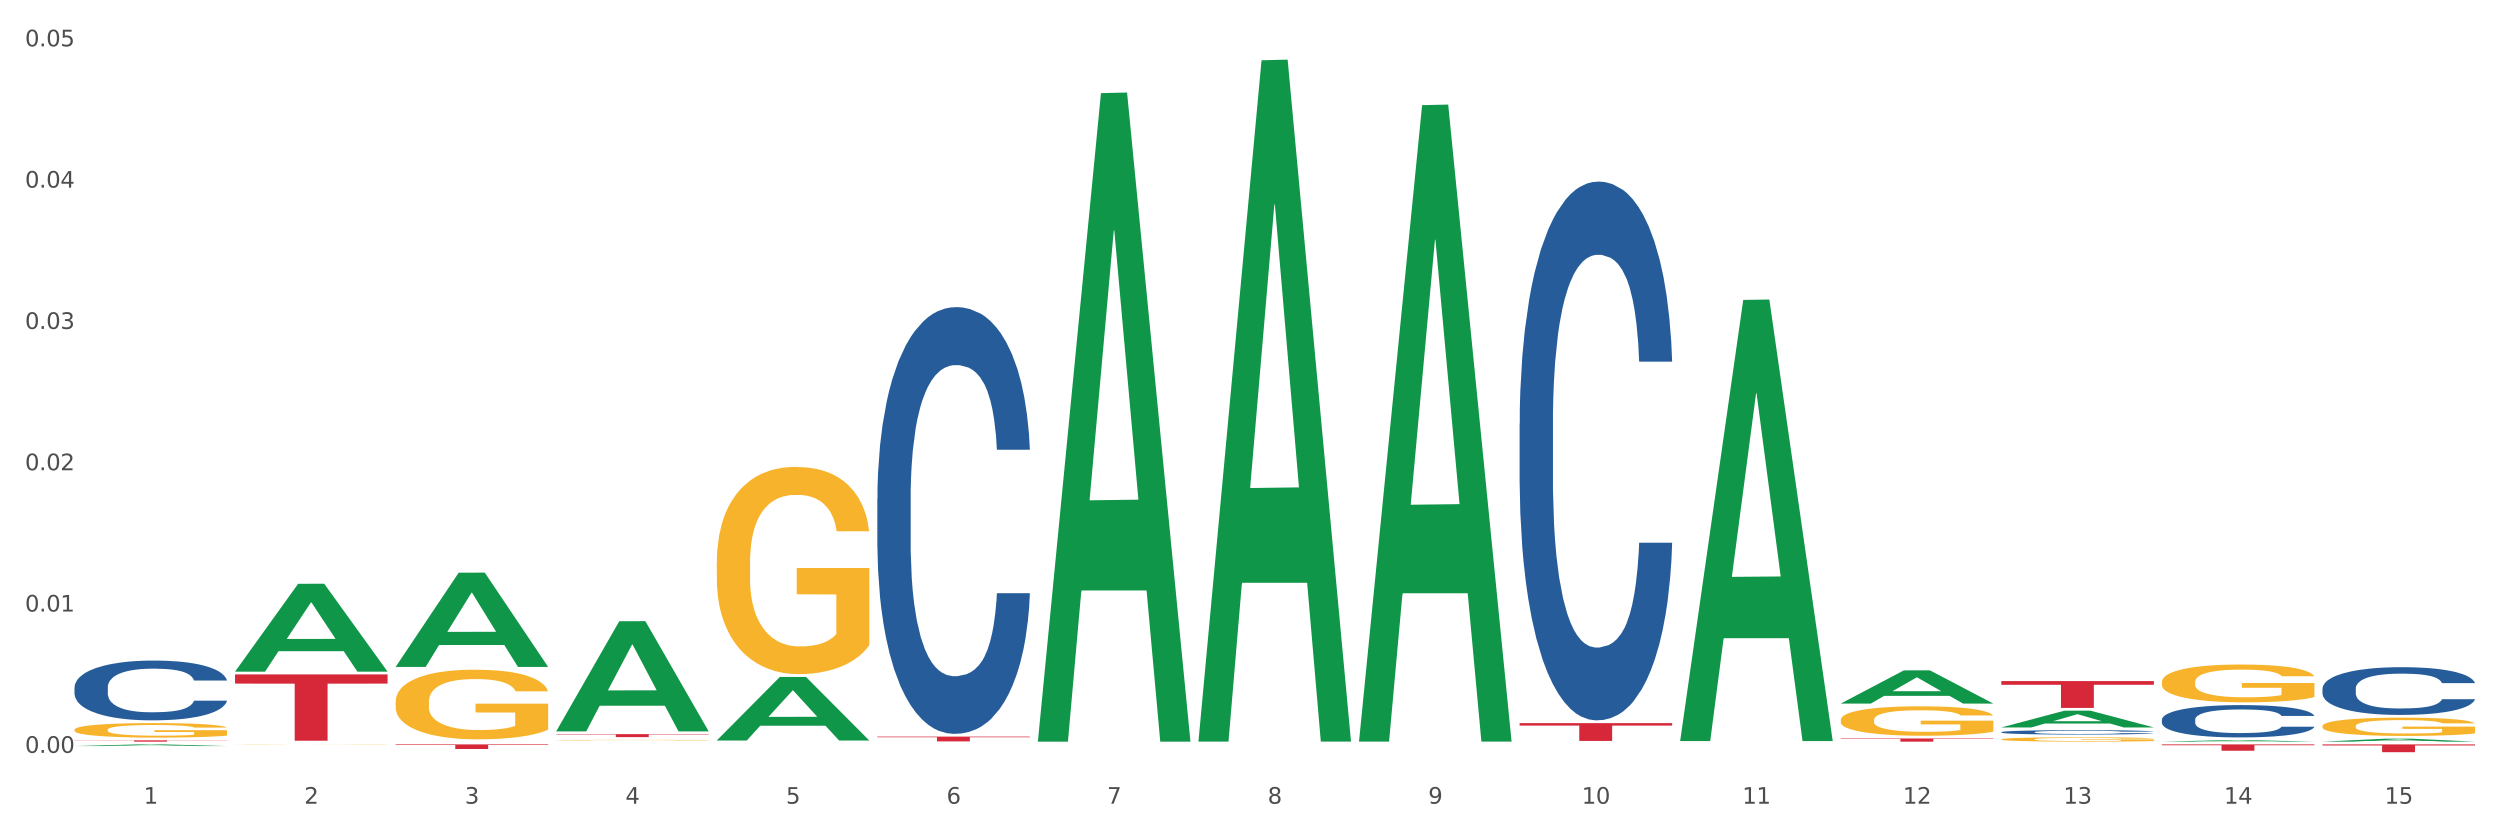 <?xml version="1.0" encoding="utf-8" standalone="no"?>
<!DOCTYPE svg PUBLIC "-//W3C//DTD SVG 1.1//EN"
  "http://www.w3.org/Graphics/SVG/1.1/DTD/svg11.dtd">
<svg xmlns:xlink="http://www.w3.org/1999/xlink" width="1080pt" height="360pt" viewBox="0 0 1080 360" xmlns="http://www.w3.org/2000/svg" version="1.1">
 <rect x="0" y="0" width="1080" height="360" fill="#333333" stroke="none"/>
 <defs>
  <style type="text/css">*{stroke-linejoin: round; stroke-linecap: butt}</style>
 </defs>
 <g id="figure_1">
  <g id="patch_1">
   <path d="M 0 360 
L 1080 360 
L 1080 0 
L 0 0 
z
" style="fill: #ffffff; stroke: #ffffff; stroke-linejoin: miter"/>
  </g>
  <g id="axes_1">
   <g id="matplotlib.axis_1">
    <g id="xtick_1">
     <g id="text_1">
      <!-- 1 -->
      <g style="fill: #4d4d4d" transform="translate(62.07 347.204) scale(0.096 -0.096)">
       <defs>
        <path id="DejaVuSans-31" d="M 794 531 
L 1825 531 
L 1825 4091 
L 703 3866 
L 703 4441 
L 1819 4666 
L 2450 4666 
L 2450 531 
L 3481 531 
L 3481 0 
L 794 0 
L 794 531 
z
" transform="scale(0.016)"/>
       </defs>
       <use xlink:href="#DejaVuSans-31"/>
      </g>
     </g>
    </g>
    <g id="xtick_2">
     <g id="text_2">
      <!-- 2 -->
      <g style="fill: #4d4d4d" transform="translate(131.436 347.204) scale(0.096 -0.096)">
       <defs>
        <path id="DejaVuSans-32" d="M 1228 531 
L 3431 531 
L 3431 0 
L 469 0 
L 469 531 
Q 828 903 1448 1529 
Q 2069 2156 2228 2338 
Q 2531 2678 2651 2914 
Q 2772 3150 2772 3378 
Q 2772 3750 2511 3984 
Q 2250 4219 1831 4219 
Q 1534 4219 1204 4116 
Q 875 4013 500 3803 
L 500 4441 
Q 881 4594 1212 4672 
Q 1544 4750 1819 4750 
Q 2544 4750 2975 4387 
Q 3406 4025 3406 3419 
Q 3406 3131 3298 2873 
Q 3191 2616 2906 2266 
Q 2828 2175 2409 1742 
Q 1991 1309 1228 531 
z
" transform="scale(0.016)"/>
       </defs>
       <use xlink:href="#DejaVuSans-32"/>
      </g>
     </g>
    </g>
    <g id="xtick_3">
     <g id="text_3">
      <!-- 3 -->
      <g style="fill: #4d4d4d" transform="translate(200.802 347.204) scale(0.096 -0.096)">
       <defs>
        <path id="DejaVuSans-33" d="M 2597 2516 
Q 3050 2419 3304 2112 
Q 3559 1806 3559 1356 
Q 3559 666 3084 287 
Q 2609 -91 1734 -91 
Q 1441 -91 1130 -33 
Q 819 25 488 141 
L 488 750 
Q 750 597 1062 519 
Q 1375 441 1716 441 
Q 2309 441 2620 675 
Q 2931 909 2931 1356 
Q 2931 1769 2642 2001 
Q 2353 2234 1838 2234 
L 1294 2234 
L 1294 2753 
L 1863 2753 
Q 2328 2753 2575 2939 
Q 2822 3125 2822 3475 
Q 2822 3834 2567 4026 
Q 2313 4219 1838 4219 
Q 1578 4219 1281 4162 
Q 984 4106 628 3988 
L 628 4550 
Q 988 4650 1302 4700 
Q 1616 4750 1894 4750 
Q 2613 4750 3031 4423 
Q 3450 4097 3450 3541 
Q 3450 3153 3228 2886 
Q 3006 2619 2597 2516 
z
" transform="scale(0.016)"/>
       </defs>
       <use xlink:href="#DejaVuSans-33"/>
      </g>
     </g>
    </g>
    <g id="xtick_4">
     <g id="text_4">
      <!-- 4 -->
      <g style="fill: #4d4d4d" transform="translate(270.169 347.204) scale(0.096 -0.096)">
       <defs>
        <path id="DejaVuSans-34" d="M 2419 4116 
L 825 1625 
L 2419 1625 
L 2419 4116 
z
M 2253 4666 
L 3047 4666 
L 3047 1625 
L 3713 1625 
L 3713 1100 
L 3047 1100 
L 3047 0 
L 2419 0 
L 2419 1100 
L 313 1100 
L 313 1709 
L 2253 4666 
z
" transform="scale(0.016)"/>
       </defs>
       <use xlink:href="#DejaVuSans-34"/>
      </g>
     </g>
    </g>
    <g id="xtick_5">
     <g id="text_5">
      <!-- 5 -->
      <g style="fill: #4d4d4d" transform="translate(339.535 347.204) scale(0.096 -0.096)">
       <defs>
        <path id="DejaVuSans-35" d="M 691 4666 
L 3169 4666 
L 3169 4134 
L 1269 4134 
L 1269 2991 
Q 1406 3038 1543 3061 
Q 1681 3084 1819 3084 
Q 2600 3084 3056 2656 
Q 3513 2228 3513 1497 
Q 3513 744 3044 326 
Q 2575 -91 1722 -91 
Q 1428 -91 1123 -41 
Q 819 9 494 109 
L 494 744 
Q 775 591 1075 516 
Q 1375 441 1709 441 
Q 2250 441 2565 725 
Q 2881 1009 2881 1497 
Q 2881 1984 2565 2268 
Q 2250 2553 1709 2553 
Q 1456 2553 1204 2497 
Q 953 2441 691 2322 
L 691 4666 
z
" transform="scale(0.016)"/>
       </defs>
       <use xlink:href="#DejaVuSans-35"/>
      </g>
     </g>
    </g>
    <g id="xtick_6">
     <g id="text_6">
      <!-- 6 -->
      <g style="fill: #4d4d4d" transform="translate(408.901 347.204) scale(0.096 -0.096)">
       <defs>
        <path id="DejaVuSans-36" d="M 2113 2584 
Q 1688 2584 1439 2293 
Q 1191 2003 1191 1497 
Q 1191 994 1439 701 
Q 1688 409 2113 409 
Q 2538 409 2786 701 
Q 3034 994 3034 1497 
Q 3034 2003 2786 2293 
Q 2538 2584 2113 2584 
z
M 3366 4563 
L 3366 3988 
Q 3128 4100 2886 4159 
Q 2644 4219 2406 4219 
Q 1781 4219 1451 3797 
Q 1122 3375 1075 2522 
Q 1259 2794 1537 2939 
Q 1816 3084 2150 3084 
Q 2853 3084 3261 2657 
Q 3669 2231 3669 1497 
Q 3669 778 3244 343 
Q 2819 -91 2113 -91 
Q 1303 -91 875 529 
Q 447 1150 447 2328 
Q 447 3434 972 4092 
Q 1497 4750 2381 4750 
Q 2619 4750 2861 4703 
Q 3103 4656 3366 4563 
z
" transform="scale(0.016)"/>
       </defs>
       <use xlink:href="#DejaVuSans-36"/>
      </g>
     </g>
    </g>
    <g id="xtick_7">
     <g id="text_7">
      <!-- 7 -->
      <g style="fill: #4d4d4d" transform="translate(478.267 347.204) scale(0.096 -0.096)">
       <defs>
        <path id="DejaVuSans-37" d="M 525 4666 
L 3525 4666 
L 3525 4397 
L 1831 0 
L 1172 0 
L 2766 4134 
L 525 4134 
L 525 4666 
z
" transform="scale(0.016)"/>
       </defs>
       <use xlink:href="#DejaVuSans-37"/>
      </g>
     </g>
    </g>
    <g id="xtick_8">
     <g id="text_8">
      <!-- 8 -->
      <g style="fill: #4d4d4d" transform="translate(547.634 347.204) scale(0.096 -0.096)">
       <defs>
        <path id="DejaVuSans-38" d="M 2034 2216 
Q 1584 2216 1326 1975 
Q 1069 1734 1069 1313 
Q 1069 891 1326 650 
Q 1584 409 2034 409 
Q 2484 409 2743 651 
Q 3003 894 3003 1313 
Q 3003 1734 2745 1975 
Q 2488 2216 2034 2216 
z
M 1403 2484 
Q 997 2584 770 2862 
Q 544 3141 544 3541 
Q 544 4100 942 4425 
Q 1341 4750 2034 4750 
Q 2731 4750 3128 4425 
Q 3525 4100 3525 3541 
Q 3525 3141 3298 2862 
Q 3072 2584 2669 2484 
Q 3125 2378 3379 2068 
Q 3634 1759 3634 1313 
Q 3634 634 3220 271 
Q 2806 -91 2034 -91 
Q 1263 -91 848 271 
Q 434 634 434 1313 
Q 434 1759 690 2068 
Q 947 2378 1403 2484 
z
M 1172 3481 
Q 1172 3119 1398 2916 
Q 1625 2713 2034 2713 
Q 2441 2713 2670 2916 
Q 2900 3119 2900 3481 
Q 2900 3844 2670 4047 
Q 2441 4250 2034 4250 
Q 1625 4250 1398 4047 
Q 1172 3844 1172 3481 
z
" transform="scale(0.016)"/>
       </defs>
       <use xlink:href="#DejaVuSans-38"/>
      </g>
     </g>
    </g>
    <g id="xtick_9">
     <g id="text_9">
      <!-- 9 -->
      <g style="fill: #4d4d4d" transform="translate(617 347.204) scale(0.096 -0.096)">
       <defs>
        <path id="DejaVuSans-39" d="M 703 97 
L 703 672 
Q 941 559 1184 500 
Q 1428 441 1663 441 
Q 2288 441 2617 861 
Q 2947 1281 2994 2138 
Q 2813 1869 2534 1725 
Q 2256 1581 1919 1581 
Q 1219 1581 811 2004 
Q 403 2428 403 3163 
Q 403 3881 828 4315 
Q 1253 4750 1959 4750 
Q 2769 4750 3195 4129 
Q 3622 3509 3622 2328 
Q 3622 1225 3098 567 
Q 2575 -91 1691 -91 
Q 1453 -91 1209 -44 
Q 966 3 703 97 
z
M 1959 2075 
Q 2384 2075 2632 2365 
Q 2881 2656 2881 3163 
Q 2881 3666 2632 3958 
Q 2384 4250 1959 4250 
Q 1534 4250 1286 3958 
Q 1038 3666 1038 3163 
Q 1038 2656 1286 2365 
Q 1534 2075 1959 2075 
z
" transform="scale(0.016)"/>
       </defs>
       <use xlink:href="#DejaVuSans-39"/>
      </g>
     </g>
    </g>
    <g id="xtick_10">
     <g id="text_10">
      <!-- 10 -->
      <g style="fill: #4d4d4d" transform="translate(683.312 347.204) scale(0.096 -0.096)">
       <defs>
        <path id="DejaVuSans-30" d="M 2034 4250 
Q 1547 4250 1301 3770 
Q 1056 3291 1056 2328 
Q 1056 1369 1301 889 
Q 1547 409 2034 409 
Q 2525 409 2770 889 
Q 3016 1369 3016 2328 
Q 3016 3291 2770 3770 
Q 2525 4250 2034 4250 
z
M 2034 4750 
Q 2819 4750 3233 4129 
Q 3647 3509 3647 2328 
Q 3647 1150 3233 529 
Q 2819 -91 2034 -91 
Q 1250 -91 836 529 
Q 422 1150 422 2328 
Q 422 3509 836 4129 
Q 1250 4750 2034 4750 
z
" transform="scale(0.016)"/>
       </defs>
       <use xlink:href="#DejaVuSans-31"/>
       <use xlink:href="#DejaVuSans-30" transform="translate(63.623 0)"/>
      </g>
     </g>
    </g>
    <g id="xtick_11">
     <g id="text_11">
      <!-- 11 -->
      <g style="fill: #4d4d4d" transform="translate(752.678 347.204) scale(0.096 -0.096)">
       <use xlink:href="#DejaVuSans-31"/>
       <use xlink:href="#DejaVuSans-31" transform="translate(63.623 0)"/>
      </g>
     </g>
    </g>
    <g id="xtick_12">
     <g id="text_12">
      <!-- 12 -->
      <g style="fill: #4d4d4d" transform="translate(822.044 347.204) scale(0.096 -0.096)">
       <use xlink:href="#DejaVuSans-31"/>
       <use xlink:href="#DejaVuSans-32" transform="translate(63.623 0)"/>
      </g>
     </g>
    </g>
    <g id="xtick_13">
     <g id="text_13">
      <!-- 13 -->
      <g style="fill: #4d4d4d" transform="translate(891.411 347.204) scale(0.096 -0.096)">
       <use xlink:href="#DejaVuSans-31"/>
       <use xlink:href="#DejaVuSans-33" transform="translate(63.623 0)"/>
      </g>
     </g>
    </g>
    <g id="xtick_14">
     <g id="text_14">
      <!-- 14 -->
      <g style="fill: #4d4d4d" transform="translate(960.777 347.204) scale(0.096 -0.096)">
       <use xlink:href="#DejaVuSans-31"/>
       <use xlink:href="#DejaVuSans-34" transform="translate(63.623 0)"/>
      </g>
     </g>
    </g>
    <g id="xtick_15">
     <g id="text_15">
      <!-- 15 -->
      <g style="fill: #4d4d4d" transform="translate(1030.143 347.204) scale(0.096 -0.096)">
       <use xlink:href="#DejaVuSans-31"/>
       <use xlink:href="#DejaVuSans-35" transform="translate(63.623 0)"/>
      </g>
     </g>
    </g>
    <g id="xtick_16"/>
    <g id="xtick_17"/>
    <g id="xtick_18"/>
    <g id="xtick_19"/>
    <g id="xtick_20"/>
    <g id="xtick_21"/>
    <g id="xtick_22"/>
    <g id="xtick_23"/>
    <g id="xtick_24"/>
    <g id="xtick_25"/>
    <g id="xtick_26"/>
    <g id="xtick_27"/>
    <g id="xtick_28"/>
    <g id="xtick_29"/>
   </g>
   <g id="matplotlib.axis_2">
    <g id="ytick_1">
     <g id="text_16">
      <!-- 0.00 -->
      <g style="fill: #4d4d4d" transform="translate(10.8 325.223) scale(0.096 -0.096)">
       <defs>
        <path id="DejaVuSans-2e" d="M 684 794 
L 1344 794 
L 1344 0 
L 684 0 
L 684 794 
z
" transform="scale(0.016)"/>
       </defs>
       <use xlink:href="#DejaVuSans-30"/>
       <use xlink:href="#DejaVuSans-2e" transform="translate(63.623 0)"/>
       <use xlink:href="#DejaVuSans-30" transform="translate(95.41 0)"/>
       <use xlink:href="#DejaVuSans-30" transform="translate(159.033 0)"/>
      </g>
     </g>
    </g>
    <g id="ytick_2">
     <g id="text_17">
      <!-- 0.01 -->
      <g style="fill: #4d4d4d" transform="translate(10.8 264.182) scale(0.096 -0.096)">
       <use xlink:href="#DejaVuSans-30"/>
       <use xlink:href="#DejaVuSans-2e" transform="translate(63.623 0)"/>
       <use xlink:href="#DejaVuSans-30" transform="translate(95.41 0)"/>
       <use xlink:href="#DejaVuSans-31" transform="translate(159.033 0)"/>
      </g>
     </g>
    </g>
    <g id="ytick_3">
     <g id="text_18">
      <!-- 0.02 -->
      <g style="fill: #4d4d4d" transform="translate(10.8 203.141) scale(0.096 -0.096)">
       <use xlink:href="#DejaVuSans-30"/>
       <use xlink:href="#DejaVuSans-2e" transform="translate(63.623 0)"/>
       <use xlink:href="#DejaVuSans-30" transform="translate(95.41 0)"/>
       <use xlink:href="#DejaVuSans-32" transform="translate(159.033 0)"/>
      </g>
     </g>
    </g>
    <g id="ytick_4">
     <g id="text_19">
      <!-- 0.03 -->
      <g style="fill: #4d4d4d" transform="translate(10.8 142.1) scale(0.096 -0.096)">
       <use xlink:href="#DejaVuSans-30"/>
       <use xlink:href="#DejaVuSans-2e" transform="translate(63.623 0)"/>
       <use xlink:href="#DejaVuSans-30" transform="translate(95.41 0)"/>
       <use xlink:href="#DejaVuSans-33" transform="translate(159.033 0)"/>
      </g>
     </g>
    </g>
    <g id="ytick_5">
     <g id="text_20">
      <!-- 0.04 -->
      <g style="fill: #4d4d4d" transform="translate(10.8 81.06) scale(0.096 -0.096)">
       <use xlink:href="#DejaVuSans-30"/>
       <use xlink:href="#DejaVuSans-2e" transform="translate(63.623 0)"/>
       <use xlink:href="#DejaVuSans-30" transform="translate(95.41 0)"/>
       <use xlink:href="#DejaVuSans-34" transform="translate(159.033 0)"/>
      </g>
     </g>
    </g>
    <g id="ytick_6">
     <g id="text_21">
      <!-- 0.05 -->
      <g style="fill: #4d4d4d" transform="translate(10.8 20.019) scale(0.096 -0.096)">
       <use xlink:href="#DejaVuSans-30"/>
       <use xlink:href="#DejaVuSans-2e" transform="translate(63.623 0)"/>
       <use xlink:href="#DejaVuSans-30" transform="translate(95.41 0)"/>
       <use xlink:href="#DejaVuSans-35" transform="translate(159.033 0)"/>
      </g>
     </g>
    </g>
    <g id="ytick_7"/>
    <g id="ytick_8"/>
    <g id="ytick_9"/>
    <g id="ytick_10"/>
    <g id="ytick_11"/>
   </g>
   <g id="PolyCollection_1">
    <path d="M 32.175 322.299 
L 32.243 322.298 
L 59.417 321.576 
L 70.695 321.575 
L 98.073 322.3 
L 85.029 322.3 
L 79.119 322.131 
L 51.061 322.131 
L 50.857 322.134 
L 45.151 322.3 
L 32.175 322.3 
L 32.175 322.299 
L 54.594 322.031 
L 75.586 322.03 
L 65.192 321.73 
L 65.056 321.728 
L 64.92 321.73 
L 54.526 322.03 
L 54.594 322.031 
L 32.175 322.299 
z
" clip-path="url(#p01e8a660b2)" style="fill: #109648"/>
    <path d="M 101.541 290.085 
L 101.609 290.049 
L 128.784 252.204 
L 140.061 252.169 
L 167.439 290.156 
L 154.395 290.156 
L 148.485 281.31 
L 120.427 281.31 
L 120.224 281.453 
L 114.517 290.156 
L 101.541 290.156 
L 101.541 290.085 
L 123.96 276.031 
L 144.952 275.996 
L 134.558 260.266 
L 134.422 260.194 
L 134.286 260.301 
L 123.892 275.996 
L 123.96 276.031 
L 101.541 290.085 
z
" clip-path="url(#p01e8a660b2)" style="fill: #109648"/>
    <path d="M 170.907 288.05 
L 170.975 288.012 
L 198.15 247.406 
L 209.427 247.367 
L 236.805 288.126 
L 223.762 288.126 
L 217.851 278.635 
L 189.794 278.635 
L 189.59 278.788 
L 183.883 288.126 
L 170.907 288.126 
L 170.907 288.05 
L 193.326 272.971 
L 214.319 272.933 
L 203.924 256.055 
L 203.788 255.979 
L 203.653 256.093 
L 193.258 272.933 
L 193.326 272.971 
L 170.907 288.05 
z
" clip-path="url(#p01e8a660b2)" style="fill: #109648"/>
    <path d="M 240.274 315.875 
L 240.342 315.83 
L 267.516 268.379 
L 278.793 268.334 
L 306.172 315.964 
L 293.128 315.964 
L 287.217 304.873 
L 259.16 304.873 
L 258.956 305.052 
L 253.249 315.964 
L 240.274 315.964 
L 240.274 315.875 
L 262.693 298.254 
L 283.685 298.209 
L 273.291 278.486 
L 273.155 278.397 
L 273.019 278.531 
L 262.625 298.209 
L 262.693 298.254 
L 240.274 315.875 
z
" clip-path="url(#p01e8a660b2)" style="fill: #109648"/>
    <path d="M 309.64 319.852 
L 309.708 319.827 
L 336.882 292.447 
L 348.16 292.421 
L 375.538 319.904 
L 362.494 319.904 
L 356.584 313.504 
L 328.526 313.504 
L 328.322 313.607 
L 322.616 319.904 
L 309.64 319.904 
L 309.64 319.852 
L 332.059 309.685 
L 353.051 309.659 
L 342.657 298.279 
L 342.521 298.227 
L 342.385 298.305 
L 331.991 309.659 
L 332.059 309.685 
L 309.64 319.852 
z
" clip-path="url(#p01e8a660b2)" style="fill: #109648"/>
    <path d="M 448.372 319.865 
L 448.44 319.602 
L 475.615 40.234 
L 486.892 39.971 
L 514.27 320.392 
L 501.227 320.392 
L 495.316 255.092 
L 467.259 255.092 
L 467.055 256.145 
L 461.348 320.392 
L 448.372 320.392 
L 448.372 319.865 
L 470.791 216.123 
L 491.783 215.86 
L 481.389 99.742 
L 481.253 99.215 
L 481.117 100.005 
L 470.723 215.86 
L 470.791 216.123 
L 448.372 319.865 
z
" clip-path="url(#p01e8a660b2)" style="fill: #109648"/>
    <path d="M 864.57 316.289 
L 864.648 316.287 
L 864.648 316.239 
L 864.881 316.173 
L 865.738 316.052 
L 866.829 315.961 
L 868.698 315.854 
L 869.711 315.809 
L 871.035 315.759 
L 873.761 315.678 
L 876.877 315.609 
L 879.058 315.571 
L 880.694 315.546 
L 884.355 315.503 
L 886.458 315.484 
L 888.639 315.469 
L 890.508 315.458 
L 893.624 315.446 
L 896.117 315.441 
L 898.999 315.439 
L 901.413 315.441 
L 904.607 315.448 
L 909.281 315.469 
L 911.072 315.481 
L 913.487 315.502 
L 915.979 315.529 
L 918.005 315.557 
L 920.341 315.597 
L 922.756 315.648 
L 925.093 315.714 
L 926.729 315.774 
L 928.053 315.838 
L 929.221 315.916 
L 930.078 316.001 
L 930.468 316.071 
L 916.213 316.071 
L 915.824 316.008 
L 915.045 315.938 
L 914.266 315.892 
L 913.409 315.854 
L 912.085 315.811 
L 910.916 315.783 
L 908.969 315.75 
L 907.177 315.73 
L 905.697 315.717 
L 903.906 315.707 
L 900.089 315.697 
L 897.363 315.697 
L 895.649 315.7 
L 893.546 315.709 
L 891.754 315.721 
L 889.651 315.742 
L 888.016 315.764 
L 886.38 315.793 
L 885.445 315.814 
L 884.043 315.852 
L 883.108 315.883 
L 881.862 315.937 
L 881.161 315.975 
L 879.915 316.073 
L 879.369 316.146 
L 879.136 316.196 
L 878.98 316.251 
L 878.98 316.52 
L 879.447 316.641 
L 879.837 316.693 
L 880.46 316.752 
L 881.628 316.828 
L 883.342 316.902 
L 885.134 316.955 
L 886.614 316.988 
L 888.016 317.012 
L 889.418 317.031 
L 891.131 317.049 
L 892.533 317.059 
L 894.637 317.069 
L 897.129 317.075 
L 899.076 317.075 
L 903.049 317.066 
L 904.841 317.057 
L 906.554 317.045 
L 908.424 317.026 
L 909.904 317.006 
L 910.76 316.99 
L 912.163 316.957 
L 913.253 316.923 
L 914.188 316.883 
L 914.811 316.848 
L 915.512 316.797 
L 916.057 316.738 
L 916.213 316.707 
L 930.468 316.707 
L 930.156 316.769 
L 929.611 316.829 
L 928.52 316.911 
L 927.663 316.957 
L 926.339 317.014 
L 924.937 317.063 
L 922.99 317.116 
L 921.198 317.156 
L 919.329 317.19 
L 917.304 317.221 
L 913.643 317.265 
L 912.318 317.277 
L 909.514 317.297 
L 907.333 317.309 
L 904.14 317.322 
L 900.868 317.328 
L 897.441 317.33 
L 894.403 317.327 
L 891.053 317.316 
L 888.95 317.306 
L 886.614 317.29 
L 883.887 317.266 
L 881.317 317.237 
L 878.902 317.202 
L 876.643 317.163 
L 874.54 317.118 
L 871.814 317.044 
L 869.789 316.971 
L 868.309 316.904 
L 867.296 316.847 
L 866.283 316.774 
L 865.738 316.724 
L 864.881 316.603 
L 864.57 316.491 
L 864.57 316.289 
z
" clip-path="url(#p01e8a660b2)" style="fill: #255c99"/>
    <path d="M 933.936 310.876 
L 934.014 310.863 
L 934.014 310.506 
L 934.247 310.021 
L 935.104 309.128 
L 936.195 308.453 
L 938.064 307.662 
L 939.077 307.33 
L 940.401 306.96 
L 943.127 306.361 
L 946.243 305.851 
L 948.424 305.57 
L 950.06 305.392 
L 953.721 305.073 
L 955.824 304.932 
L 958.005 304.818 
L 959.874 304.741 
L 962.99 304.652 
L 965.483 304.613 
L 968.365 304.601 
L 970.779 304.613 
L 973.973 304.665 
L 978.647 304.818 
L 980.438 304.907 
L 982.853 305.06 
L 985.346 305.264 
L 987.371 305.468 
L 989.708 305.761 
L 992.122 306.144 
L 994.459 306.629 
L 996.095 307.075 
L 997.419 307.547 
L 998.587 308.121 
L 999.444 308.746 
L 999.834 309.269 
L 985.579 309.269 
L 985.19 308.797 
L 984.411 308.287 
L 983.632 307.942 
L 982.775 307.662 
L 981.451 307.343 
L 980.283 307.139 
L 978.335 306.896 
L 976.544 306.743 
L 975.064 306.654 
L 973.272 306.578 
L 969.455 306.501 
L 966.729 306.501 
L 965.015 306.527 
L 962.912 306.59 
L 961.121 306.68 
L 959.018 306.833 
L 957.382 306.999 
L 955.746 307.215 
L 954.811 307.368 
L 953.409 307.649 
L 952.475 307.879 
L 951.228 308.274 
L 950.527 308.555 
L 949.281 309.282 
L 948.736 309.817 
L 948.502 310.187 
L 948.346 310.595 
L 948.346 312.585 
L 948.814 313.478 
L 949.203 313.86 
L 949.826 314.294 
L 950.995 314.855 
L 952.708 315.404 
L 954.5 315.799 
L 955.98 316.041 
L 957.382 316.22 
L 958.784 316.36 
L 960.498 316.488 
L 961.9 316.564 
L 964.003 316.641 
L 966.495 316.679 
L 968.443 316.679 
L 972.415 316.615 
L 974.207 316.551 
L 975.92 316.462 
L 977.79 316.322 
L 979.27 316.169 
L 980.127 316.054 
L 981.529 315.812 
L 982.619 315.557 
L 983.554 315.263 
L 984.177 315.008 
L 984.878 314.626 
L 985.423 314.192 
L 985.579 313.962 
L 999.834 313.962 
L 999.522 314.421 
L 998.977 314.868 
L 997.886 315.467 
L 997.03 315.812 
L 995.705 316.233 
L 994.303 316.59 
L 992.356 316.985 
L 990.564 317.278 
L 988.695 317.534 
L 986.67 317.763 
L 983.009 318.082 
L 981.685 318.171 
L 978.88 318.324 
L 976.699 318.414 
L 973.506 318.503 
L 970.234 318.554 
L 966.807 318.567 
L 963.769 318.541 
L 960.42 318.465 
L 958.317 318.388 
L 955.98 318.273 
L 953.253 318.095 
L 950.683 317.878 
L 948.268 317.623 
L 946.009 317.329 
L 943.906 316.998 
L 941.18 316.449 
L 939.155 315.914 
L 937.675 315.416 
L 936.662 314.995 
L 935.65 314.46 
L 935.104 314.09 
L 934.247 313.197 
L 933.936 312.368 
L 933.936 310.876 
z
" clip-path="url(#p01e8a660b2)" style="fill: #255c99"/>
    <path d="M 1003.302 297.489 
L 1003.38 297.47 
L 1003.38 296.942 
L 1003.614 296.226 
L 1004.47 294.908 
L 1005.561 293.909 
L 1007.43 292.741 
L 1008.443 292.251 
L 1009.767 291.705 
L 1012.494 290.82 
L 1015.609 290.066 
L 1017.79 289.652 
L 1019.426 289.388 
L 1023.087 288.917 
L 1025.19 288.71 
L 1027.371 288.54 
L 1029.241 288.427 
L 1032.356 288.295 
L 1034.849 288.239 
L 1037.731 288.22 
L 1040.146 288.239 
L 1043.339 288.314 
L 1048.013 288.54 
L 1049.805 288.672 
L 1052.219 288.898 
L 1054.712 289.2 
L 1056.737 289.501 
L 1059.074 289.934 
L 1061.489 290.499 
L 1063.825 291.215 
L 1065.461 291.875 
L 1066.785 292.572 
L 1067.954 293.419 
L 1068.811 294.343 
L 1069.2 295.115 
L 1054.945 295.115 
L 1054.556 294.418 
L 1053.777 293.664 
L 1052.998 293.156 
L 1052.141 292.741 
L 1050.817 292.27 
L 1049.649 291.969 
L 1047.701 291.611 
L 1045.91 291.385 
L 1044.43 291.253 
L 1042.638 291.14 
L 1038.822 291.027 
L 1036.095 291.027 
L 1034.382 291.065 
L 1032.278 291.159 
L 1030.487 291.291 
L 1028.384 291.517 
L 1026.748 291.762 
L 1025.112 292.082 
L 1024.178 292.308 
L 1022.775 292.722 
L 1021.841 293.062 
L 1020.594 293.645 
L 1019.893 294.06 
L 1018.647 295.134 
L 1018.102 295.925 
L 1017.868 296.471 
L 1017.712 297.074 
L 1017.712 300.013 
L 1018.18 301.332 
L 1018.569 301.897 
L 1019.192 302.537 
L 1020.361 303.366 
L 1022.074 304.176 
L 1023.866 304.76 
L 1025.346 305.118 
L 1026.748 305.382 
L 1028.15 305.589 
L 1029.864 305.777 
L 1031.266 305.89 
L 1033.369 306.003 
L 1035.862 306.06 
L 1037.809 306.06 
L 1041.781 305.966 
L 1043.573 305.872 
L 1045.287 305.74 
L 1047.156 305.533 
L 1048.636 305.306 
L 1049.493 305.137 
L 1050.895 304.779 
L 1051.986 304.402 
L 1052.92 303.969 
L 1053.543 303.592 
L 1054.244 303.027 
L 1054.79 302.387 
L 1054.945 302.047 
L 1069.2 302.047 
L 1068.888 302.726 
L 1068.343 303.385 
L 1067.253 304.27 
L 1066.396 304.779 
L 1065.072 305.401 
L 1063.67 305.928 
L 1061.722 306.512 
L 1059.931 306.945 
L 1058.061 307.322 
L 1056.036 307.661 
L 1052.375 308.132 
L 1051.051 308.264 
L 1048.247 308.49 
L 1046.066 308.622 
L 1042.872 308.754 
L 1039.6 308.829 
L 1036.173 308.848 
L 1033.135 308.81 
L 1029.786 308.697 
L 1027.683 308.584 
L 1025.346 308.415 
L 1022.62 308.151 
L 1020.049 307.831 
L 1017.634 307.454 
L 1015.376 307.021 
L 1013.272 306.531 
L 1010.546 305.721 
L 1008.521 304.93 
L 1007.041 304.195 
L 1006.028 303.573 
L 1005.016 302.782 
L 1004.47 302.236 
L 1003.614 300.917 
L 1003.302 299.693 
L 1003.302 297.489 
z
" clip-path="url(#p01e8a660b2)" style="fill: #255c99"/>
    <path d="M 379.006 215.507 
L 379.084 215.339 
L 379.084 210.625 
L 379.318 204.227 
L 380.175 192.441 
L 381.265 183.518 
L 383.134 173.079 
L 384.147 168.701 
L 385.471 163.819 
L 388.198 155.905 
L 391.313 149.171 
L 393.494 145.467 
L 395.13 143.11 
L 398.791 138.9 
L 400.894 137.048 
L 403.075 135.533 
L 404.945 134.523 
L 408.06 133.344 
L 410.553 132.839 
L 413.435 132.671 
L 415.85 132.839 
L 419.043 133.513 
L 423.717 135.533 
L 425.509 136.712 
L 427.923 138.732 
L 430.416 141.426 
L 432.441 144.12 
L 434.778 147.992 
L 437.193 153.043 
L 439.529 159.441 
L 441.165 165.334 
L 442.489 171.564 
L 443.658 179.14 
L 444.515 187.39 
L 444.904 194.293 
L 430.65 194.293 
L 430.26 188.064 
L 429.481 181.329 
L 428.702 176.783 
L 427.845 173.079 
L 426.521 168.87 
L 425.353 166.176 
L 423.405 162.977 
L 421.614 160.956 
L 420.134 159.778 
L 418.342 158.768 
L 414.526 157.758 
L 411.799 157.758 
L 410.086 158.094 
L 407.982 158.936 
L 406.191 160.115 
L 404.088 162.135 
L 402.452 164.324 
L 400.816 167.186 
L 399.882 169.206 
L 398.479 172.911 
L 397.545 175.941 
L 396.298 181.161 
L 395.597 184.865 
L 394.351 194.462 
L 393.806 201.533 
L 393.572 206.416 
L 393.416 211.803 
L 393.416 238.069 
L 393.884 249.854 
L 394.273 254.905 
L 394.896 260.63 
L 396.065 268.038 
L 397.778 275.278 
L 399.57 280.497 
L 401.05 283.696 
L 402.452 286.053 
L 403.854 287.905 
L 405.568 289.589 
L 406.97 290.599 
L 409.073 291.609 
L 411.566 292.114 
L 413.513 292.114 
L 417.485 291.273 
L 419.277 290.431 
L 420.991 289.252 
L 422.86 287.4 
L 424.34 285.38 
L 425.197 283.864 
L 426.599 280.666 
L 427.69 277.298 
L 428.624 273.426 
L 429.247 270.058 
L 429.948 265.007 
L 430.494 259.283 
L 430.65 256.252 
L 444.904 256.252 
L 444.592 262.313 
L 444.047 268.206 
L 442.957 276.12 
L 442.1 280.666 
L 440.776 286.222 
L 439.374 290.936 
L 437.426 296.155 
L 435.635 300.028 
L 433.765 303.395 
L 431.74 306.426 
L 428.079 310.635 
L 426.755 311.813 
L 423.951 313.834 
L 421.77 315.012 
L 418.576 316.191 
L 415.304 316.864 
L 411.877 317.033 
L 408.839 316.696 
L 405.49 315.686 
L 403.387 314.676 
L 401.05 313.16 
L 398.324 310.803 
L 395.753 307.941 
L 393.339 304.574 
L 391.08 300.701 
L 388.976 296.324 
L 386.25 289.084 
L 384.225 282.012 
L 382.745 275.446 
L 381.732 269.89 
L 380.72 262.819 
L 380.175 257.936 
L 379.318 246.15 
L 379.006 235.206 
L 379.006 215.507 
z
" clip-path="url(#p01e8a660b2)" style="fill: #255c99"/>
    <path d="M 32.175 296.969 
L 32.253 296.945 
L 32.253 296.285 
L 32.487 295.389 
L 33.343 293.737 
L 34.434 292.487 
L 36.303 291.025 
L 37.316 290.412 
L 38.64 289.728 
L 41.366 288.619 
L 44.482 287.676 
L 46.663 287.157 
L 48.299 286.826 
L 51.96 286.237 
L 54.063 285.977 
L 56.244 285.765 
L 58.114 285.623 
L 61.229 285.458 
L 63.722 285.388 
L 66.604 285.364 
L 69.019 285.388 
L 72.212 285.482 
L 76.886 285.765 
L 78.677 285.93 
L 81.092 286.213 
L 83.585 286.59 
L 85.61 286.968 
L 87.947 287.51 
L 90.361 288.218 
L 92.698 289.114 
L 94.334 289.94 
L 95.658 290.813 
L 96.827 291.874 
L 97.683 293.03 
L 98.073 293.997 
L 83.818 293.997 
L 83.429 293.124 
L 82.65 292.181 
L 81.871 291.544 
L 81.014 291.025 
L 79.69 290.435 
L 78.522 290.058 
L 76.574 289.61 
L 74.783 289.327 
L 73.303 289.161 
L 71.511 289.02 
L 67.694 288.878 
L 64.968 288.878 
L 63.255 288.926 
L 61.151 289.044 
L 59.36 289.209 
L 57.257 289.492 
L 55.621 289.798 
L 53.985 290.199 
L 53.05 290.482 
L 51.648 291.001 
L 50.714 291.426 
L 49.467 292.157 
L 48.766 292.676 
L 47.52 294.02 
L 46.975 295.011 
L 46.741 295.695 
L 46.585 296.45 
L 46.585 300.13 
L 47.053 301.781 
L 47.442 302.488 
L 48.065 303.29 
L 49.234 304.328 
L 50.947 305.342 
L 52.739 306.074 
L 54.219 306.522 
L 55.621 306.852 
L 57.023 307.111 
L 58.737 307.347 
L 60.139 307.489 
L 62.242 307.63 
L 64.734 307.701 
L 66.682 307.701 
L 70.654 307.583 
L 72.446 307.465 
L 74.16 307.3 
L 76.029 307.041 
L 77.509 306.758 
L 78.366 306.545 
L 79.768 306.097 
L 80.858 305.625 
L 81.793 305.083 
L 82.416 304.611 
L 83.117 303.904 
L 83.663 303.102 
L 83.818 302.677 
L 98.073 302.677 
L 97.761 303.526 
L 97.216 304.352 
L 96.126 305.46 
L 95.269 306.097 
L 93.945 306.875 
L 92.542 307.536 
L 90.595 308.267 
L 88.804 308.81 
L 86.934 309.281 
L 84.909 309.706 
L 81.248 310.296 
L 79.924 310.461 
L 77.12 310.744 
L 74.939 310.909 
L 71.745 311.074 
L 68.473 311.168 
L 65.046 311.192 
L 62.008 311.145 
L 58.659 311.003 
L 56.556 310.862 
L 54.219 310.649 
L 51.493 310.319 
L 48.922 309.918 
L 46.507 309.447 
L 44.248 308.904 
L 42.145 308.291 
L 39.419 307.276 
L 37.394 306.286 
L 35.914 305.366 
L 34.901 304.588 
L 33.889 303.597 
L 33.343 302.913 
L 32.487 301.262 
L 32.175 299.729 
L 32.175 296.969 
z
" clip-path="url(#p01e8a660b2)" style="fill: #255c99"/>
    <path d="M 517.739 319.81 
L 517.806 319.534 
L 544.981 26.036 
L 556.258 25.759 
L 583.636 320.364 
L 570.593 320.364 
L 564.682 251.761 
L 536.625 251.761 
L 536.421 252.867 
L 530.714 320.364 
L 517.739 320.364 
L 517.739 319.81 
L 540.157 210.821 
L 561.15 210.544 
L 550.755 88.553 
L 550.62 88 
L 550.484 88.83 
L 540.089 210.544 
L 540.157 210.821 
L 517.739 319.81 
z
" clip-path="url(#p01e8a660b2)" style="fill: #109648"/>
    <path d="M 656.471 183.023 
L 656.549 182.811 
L 656.549 176.859 
L 656.783 168.781 
L 657.639 153.901 
L 658.73 142.635 
L 660.599 129.456 
L 661.612 123.929 
L 662.936 117.765 
L 665.662 107.774 
L 668.778 99.271 
L 670.959 94.595 
L 672.595 91.619 
L 676.256 86.305 
L 678.359 83.966 
L 680.54 82.053 
L 682.41 80.778 
L 685.525 79.29 
L 688.018 78.652 
L 690.9 78.44 
L 693.315 78.652 
L 696.508 79.502 
L 701.182 82.053 
L 702.973 83.541 
L 705.388 86.092 
L 707.881 89.493 
L 709.906 92.894 
L 712.243 97.783 
L 714.657 104.16 
L 716.994 112.238 
L 718.63 119.678 
L 719.954 127.543 
L 721.123 137.109 
L 721.979 147.524 
L 722.369 156.24 
L 708.114 156.24 
L 707.725 148.375 
L 706.946 139.872 
L 706.167 134.133 
L 705.31 129.456 
L 703.986 124.142 
L 702.818 120.741 
L 700.87 116.702 
L 699.079 114.151 
L 697.599 112.663 
L 695.807 111.388 
L 691.99 110.112 
L 689.264 110.112 
L 687.55 110.537 
L 685.447 111.6 
L 683.656 113.088 
L 681.553 115.639 
L 679.917 118.402 
L 678.281 122.016 
L 677.346 124.567 
L 675.944 129.243 
L 675.01 133.07 
L 673.763 139.659 
L 673.062 144.336 
L 671.816 156.452 
L 671.271 165.38 
L 671.037 171.545 
L 670.881 178.347 
L 670.881 211.508 
L 671.349 226.387 
L 671.738 232.765 
L 672.361 239.992 
L 673.53 249.345 
L 675.243 258.485 
L 677.035 265.075 
L 678.515 269.114 
L 679.917 272.09 
L 681.319 274.428 
L 683.033 276.554 
L 684.435 277.829 
L 686.538 279.105 
L 689.03 279.742 
L 690.978 279.742 
L 694.95 278.679 
L 696.742 277.617 
L 698.456 276.129 
L 700.325 273.79 
L 701.805 271.24 
L 702.662 269.326 
L 704.064 265.288 
L 705.154 261.036 
L 706.089 256.147 
L 706.712 251.896 
L 707.413 245.519 
L 707.959 238.291 
L 708.114 234.465 
L 722.369 234.465 
L 722.057 242.118 
L 721.512 249.557 
L 720.422 259.548 
L 719.565 265.288 
L 718.241 272.302 
L 716.838 278.254 
L 714.891 284.844 
L 713.1 289.733 
L 711.23 293.984 
L 709.205 297.811 
L 705.544 303.125 
L 704.22 304.613 
L 701.416 307.164 
L 699.235 308.652 
L 696.041 310.14 
L 692.769 310.99 
L 689.342 311.202 
L 686.304 310.777 
L 682.955 309.502 
L 680.852 308.226 
L 678.515 306.313 
L 675.789 303.337 
L 673.218 299.724 
L 670.803 295.472 
L 668.544 290.583 
L 666.441 285.056 
L 663.715 275.916 
L 661.69 266.988 
L 660.21 258.698 
L 659.197 251.683 
L 658.185 242.755 
L 657.639 236.591 
L 656.783 221.711 
L 656.471 207.894 
L 656.471 183.023 
z
" clip-path="url(#p01e8a660b2)" style="fill: #255c99"/>
    <path d="M 656.471 312.386 
L 722.369 312.386 
L 722.369 313.457 
L 696.447 313.464 
L 696.447 320.093 
L 682.237 320.093 
L 682.237 313.464 
L 656.471 313.457 
L 656.471 312.393 
L 656.471 312.386 
z
" clip-path="url(#p01e8a660b2)" style="fill: #d62839"/>
    <path d="M 379.006 318.216 
L 444.904 318.216 
L 444.904 318.505 
L 418.982 318.507 
L 418.982 320.294 
L 404.772 320.294 
L 404.772 318.507 
L 379.006 318.505 
L 379.006 318.218 
L 379.006 318.216 
z
" clip-path="url(#p01e8a660b2)" style="fill: #d62839"/>
    <path d="M 240.274 317.147 
L 306.172 317.147 
L 306.172 317.327 
L 280.25 317.328 
L 280.25 318.442 
L 266.039 318.442 
L 266.039 317.328 
L 240.274 317.327 
L 240.274 317.148 
L 240.274 317.147 
z
" clip-path="url(#p01e8a660b2)" style="fill: #d62839"/>
    <path d="M 725.837 319.769 
L 725.905 319.59 
L 753.08 129.568 
L 764.357 129.389 
L 791.735 320.127 
L 778.691 320.127 
L 772.781 275.711 
L 744.723 275.711 
L 744.52 276.427 
L 738.813 320.127 
L 725.837 320.127 
L 725.837 319.769 
L 748.256 249.205 
L 769.248 249.026 
L 758.854 170.044 
L 758.718 169.686 
L 758.582 170.223 
L 748.188 249.026 
L 748.256 249.205 
L 725.837 319.769 
z
" clip-path="url(#p01e8a660b2)" style="fill: #109648"/>
    <path d="M 864.57 294.211 
L 930.468 294.211 
L 930.468 295.826 
L 904.546 295.837 
L 904.546 305.833 
L 890.335 305.833 
L 890.335 295.837 
L 864.57 295.826 
L 864.57 294.222 
L 864.57 294.211 
z
" clip-path="url(#p01e8a660b2)" style="fill: #d62839"/>
    <path d="M 1003.302 321.575 
L 1069.2 321.575 
L 1069.2 322.044 
L 1043.278 322.047 
L 1043.278 324.95 
L 1029.068 324.95 
L 1029.068 322.047 
L 1003.302 322.044 
L 1003.302 321.578 
L 1003.302 321.575 
z
" clip-path="url(#p01e8a660b2)" style="fill: #d62839"/>
    <path d="M 795.203 319.029 
L 861.101 319.029 
L 861.101 319.218 
L 835.179 319.22 
L 835.179 320.392 
L 820.969 320.392 
L 820.969 319.22 
L 795.203 319.218 
L 795.203 319.03 
L 795.203 319.029 
z
" clip-path="url(#p01e8a660b2)" style="fill: #d62839"/>
    <path d="M 933.936 321.575 
L 999.834 321.575 
L 999.834 321.955 
L 973.912 321.958 
L 973.912 324.309 
L 959.702 324.309 
L 959.702 321.958 
L 933.936 321.955 
L 933.936 321.578 
L 933.936 321.575 
z
" clip-path="url(#p01e8a660b2)" style="fill: #d62839"/>
    <path d="M 587.105 319.854 
L 587.173 319.595 
L 614.347 45.429 
L 625.624 45.171 
L 653.003 320.37 
L 639.959 320.37 
L 634.049 256.286 
L 605.991 256.286 
L 605.787 257.32 
L 600.081 320.37 
L 587.105 320.37 
L 587.105 319.854 
L 609.524 218.043 
L 630.516 217.784 
L 620.122 103.828 
L 619.986 103.312 
L 619.85 104.087 
L 609.456 217.784 
L 609.524 218.043 
L 587.105 319.854 
z
" clip-path="url(#p01e8a660b2)" style="fill: #109648"/>
    <path d="M 240.274 319.742 
L 240.351 319.742 
L 240.351 319.733 
L 240.507 319.726 
L 241.285 319.709 
L 242.452 319.695 
L 243.308 319.687 
L 244.164 319.681 
L 245.175 319.674 
L 246.42 319.668 
L 248.676 319.659 
L 250.077 319.654 
L 251.788 319.649 
L 254.9 319.641 
L 257.157 319.637 
L 259.491 319.634 
L 263.303 319.63 
L 265.793 319.628 
L 268.438 319.626 
L 271.628 319.625 
L 274.04 319.625 
L 279.33 319.626 
L 283.843 319.628 
L 286.021 319.63 
L 288.822 319.632 
L 290.3 319.634 
L 292.712 319.638 
L 295.202 319.643 
L 296.913 319.647 
L 299.481 319.655 
L 301.426 319.662 
L 303.215 319.672 
L 304.149 319.679 
L 304.849 319.685 
L 305.471 319.692 
L 306.094 319.703 
L 292.089 319.703 
L 291.545 319.695 
L 290.689 319.688 
L 289.444 319.68 
L 288.355 319.676 
L 286.488 319.67 
L 284.776 319.666 
L 282.987 319.664 
L 280.808 319.661 
L 279.097 319.66 
L 276.685 319.659 
L 271.939 319.659 
L 268.749 319.661 
L 266.571 319.664 
L 265.17 319.666 
L 263.925 319.668 
L 262.525 319.671 
L 260.891 319.676 
L 259.724 319.68 
L 258.557 319.686 
L 257.623 319.692 
L 256.768 319.698 
L 256.067 319.705 
L 255.523 319.712 
L 255.056 319.721 
L 254.667 319.735 
L 254.667 319.767 
L 254.823 319.774 
L 255.212 319.783 
L 255.678 319.791 
L 256.456 319.799 
L 257.157 319.805 
L 258.479 319.813 
L 259.957 319.82 
L 261.124 319.824 
L 262.291 319.828 
L 264.314 319.833 
L 266.571 319.837 
L 268.516 319.84 
L 271.161 319.842 
L 272.95 319.843 
L 274.506 319.844 
L 278.319 319.844 
L 281.042 319.843 
L 284.076 319.841 
L 286.41 319.839 
L 288.355 319.837 
L 290.533 319.833 
L 291.934 319.829 
L 291.934 319.78 
L 274.818 319.78 
L 274.818 319.748 
L 306.172 319.748 
L 306.172 319.842 
L 304.849 319.847 
L 303.371 319.851 
L 301.815 319.855 
L 299.481 319.86 
L 296.68 319.865 
L 294.19 319.868 
L 291.545 319.871 
L 288.433 319.873 
L 284.387 319.876 
L 281.897 319.877 
L 278.785 319.877 
L 275.129 319.878 
L 271.939 319.877 
L 268.827 319.876 
L 265.559 319.874 
L 262.369 319.871 
L 259.957 319.868 
L 257.546 319.864 
L 254.978 319.859 
L 252.955 319.855 
L 251.399 319.851 
L 249.688 319.845 
L 247.82 319.838 
L 246.42 319.832 
L 245.175 319.826 
L 243.853 319.817 
L 242.919 319.81 
L 241.985 319.801 
L 241.441 319.795 
L 240.818 319.784 
L 240.351 319.77 
L 240.274 319.742 
z
" clip-path="url(#p01e8a660b2)" style="fill: #f7b32b"/>
    <path d="M 795.203 311.008 
L 795.281 310.997 
L 795.281 310.579 
L 795.437 310.219 
L 796.215 309.349 
L 797.382 308.629 
L 798.238 308.246 
L 799.094 307.932 
L 800.105 307.619 
L 801.35 307.294 
L 803.606 306.818 
L 805.006 306.574 
L 806.718 306.319 
L 809.83 305.947 
L 812.086 305.739 
L 814.42 305.564 
L 818.233 305.355 
L 820.722 305.263 
L 823.368 305.193 
L 826.557 305.147 
L 828.969 305.135 
L 834.26 305.17 
L 838.772 305.274 
L 840.951 305.355 
L 843.752 305.495 
L 845.23 305.588 
L 847.642 305.773 
L 850.131 306.017 
L 851.843 306.226 
L 854.41 306.621 
L 856.355 307.015 
L 858.145 307.503 
L 859.078 307.84 
L 859.779 308.153 
L 860.401 308.513 
L 861.024 309.082 
L 847.019 309.082 
L 846.475 308.675 
L 845.619 308.292 
L 844.374 307.921 
L 843.285 307.689 
L 841.418 307.398 
L 839.706 307.213 
L 837.916 307.073 
L 835.738 306.957 
L 834.026 306.899 
L 831.615 306.853 
L 826.869 306.864 
L 823.679 306.957 
L 821.5 307.073 
L 820.1 307.178 
L 818.855 307.294 
L 817.455 307.456 
L 815.821 307.7 
L 814.654 307.921 
L 813.487 308.199 
L 812.553 308.478 
L 811.697 308.803 
L 810.997 309.151 
L 810.453 309.511 
L 809.986 309.952 
L 809.597 310.683 
L 809.597 312.274 
L 809.752 312.634 
L 810.141 313.11 
L 810.608 313.469 
L 811.386 313.899 
L 812.086 314.189 
L 813.409 314.607 
L 814.887 314.955 
L 816.054 315.176 
L 817.221 315.361 
L 819.244 315.617 
L 821.5 315.826 
L 823.445 315.953 
L 826.091 316.07 
L 827.88 316.116 
L 829.436 316.139 
L 833.248 316.139 
L 835.971 316.104 
L 839.006 316.023 
L 841.34 315.919 
L 843.285 315.791 
L 845.463 315.582 
L 846.864 315.385 
L 846.864 312.959 
L 829.747 312.947 
L 829.747 311.334 
L 861.101 311.334 
L 861.101 316.07 
L 859.779 316.313 
L 858.3 316.534 
L 856.744 316.731 
L 854.41 316.975 
L 851.61 317.207 
L 849.12 317.37 
L 846.475 317.509 
L 843.363 317.637 
L 839.317 317.753 
L 836.827 317.799 
L 833.715 317.834 
L 830.059 317.846 
L 826.869 317.822 
L 823.757 317.764 
L 820.489 317.66 
L 817.299 317.509 
L 814.887 317.358 
L 812.475 317.172 
L 809.908 316.929 
L 807.885 316.696 
L 806.329 316.487 
L 804.617 316.22 
L 802.75 315.872 
L 801.35 315.559 
L 800.105 315.234 
L 798.782 314.816 
L 797.849 314.456 
L 796.915 314.003 
L 796.37 313.667 
L 795.748 313.144 
L 795.281 312.413 
L 795.203 311.008 
z
" clip-path="url(#p01e8a660b2)" style="fill: #f7b32b"/>
    <path d="M 170.907 321.575 
L 236.805 321.575 
L 236.805 321.85 
L 210.883 321.852 
L 210.883 323.554 
L 196.673 323.554 
L 196.673 321.852 
L 170.907 321.85 
L 170.907 321.577 
L 170.907 321.575 
z
" clip-path="url(#p01e8a660b2)" style="fill: #d62839"/>
    <path d="M 1003.302 320.39 
L 1003.37 320.388 
L 1030.544 319.111 
L 1041.822 319.109 
L 1069.2 320.392 
L 1056.156 320.392 
L 1050.246 320.093 
L 1022.188 320.093 
L 1021.984 320.098 
L 1016.278 320.392 
L 1003.302 320.392 
L 1003.302 320.39 
L 1025.721 319.915 
L 1046.713 319.914 
L 1036.319 319.383 
L 1036.183 319.38 
L 1036.047 319.384 
L 1025.653 319.914 
L 1025.721 319.915 
L 1003.302 320.39 
z
" clip-path="url(#p01e8a660b2)" style="fill: #109648"/>
    <path d="M 309.64 243.077 
L 309.718 242.996 
L 309.718 240.052 
L 309.873 237.517 
L 310.651 231.385 
L 311.818 226.315 
L 312.674 223.617 
L 313.53 221.409 
L 314.541 219.202 
L 315.786 216.912 
L 318.042 213.56 
L 319.443 211.843 
L 321.155 210.044 
L 324.267 207.427 
L 326.523 205.955 
L 328.857 204.729 
L 332.669 203.257 
L 335.159 202.603 
L 337.804 202.112 
L 340.994 201.785 
L 343.406 201.704 
L 348.696 201.949 
L 353.209 202.685 
L 355.387 203.257 
L 358.188 204.238 
L 359.666 204.892 
L 362.078 206.201 
L 364.568 207.918 
L 366.279 209.39 
L 368.847 212.17 
L 370.792 214.95 
L 372.581 218.384 
L 373.515 220.755 
L 374.215 222.963 
L 374.838 225.498 
L 375.46 229.504 
L 361.456 229.504 
L 360.911 226.642 
L 360.055 223.944 
L 358.81 221.327 
L 357.721 219.692 
L 355.854 217.648 
L 354.142 216.34 
L 352.353 215.358 
L 350.174 214.541 
L 348.463 214.132 
L 346.051 213.805 
L 341.305 213.887 
L 338.115 214.541 
L 335.937 215.358 
L 334.536 216.094 
L 333.292 216.912 
L 331.891 218.057 
L 330.257 219.774 
L 329.09 221.327 
L 327.923 223.29 
L 326.99 225.252 
L 326.134 227.542 
L 325.434 229.995 
L 324.889 232.529 
L 324.422 235.637 
L 324.033 240.788 
L 324.033 251.99 
L 324.189 254.525 
L 324.578 257.877 
L 325.045 260.412 
L 325.823 263.437 
L 326.523 265.481 
L 327.845 268.425 
L 329.324 270.878 
L 330.491 272.431 
L 331.658 273.74 
L 333.681 275.539 
L 335.937 277.01 
L 337.882 277.91 
L 340.527 278.727 
L 342.317 279.055 
L 343.873 279.218 
L 347.685 279.218 
L 350.408 278.973 
L 353.442 278.4 
L 355.776 277.664 
L 357.721 276.765 
L 359.9 275.293 
L 361.3 273.903 
L 361.3 256.814 
L 344.184 256.732 
L 344.184 245.367 
L 375.538 245.367 
L 375.538 278.727 
L 374.215 280.445 
L 372.737 281.998 
L 371.181 283.388 
L 368.847 285.105 
L 366.046 286.741 
L 363.556 287.885 
L 360.911 288.866 
L 357.799 289.766 
L 353.753 290.584 
L 351.264 290.911 
L 348.152 291.156 
L 344.495 291.238 
L 341.305 291.074 
L 338.193 290.665 
L 334.925 289.929 
L 331.736 288.866 
L 329.324 287.804 
L 326.912 286.495 
L 324.344 284.778 
L 322.322 283.143 
L 320.766 281.671 
L 319.054 279.79 
L 317.187 277.337 
L 315.786 275.13 
L 314.541 272.84 
L 313.219 269.897 
L 312.285 267.362 
L 311.352 264.173 
L 310.807 261.802 
L 310.184 258.122 
L 309.718 252.971 
L 309.64 243.077 
z
" clip-path="url(#p01e8a660b2)" style="fill: #f7b32b"/>
    <path d="M 32.175 319.832 
L 98.073 319.832 
L 98.073 319.91 
L 72.151 319.91 
L 72.151 320.392 
L 57.941 320.392 
L 57.941 319.91 
L 32.175 319.91 
L 32.175 319.833 
L 32.175 319.832 
z
" clip-path="url(#p01e8a660b2)" style="fill: #d62839"/>
    <path d="M 101.541 291.34 
L 167.439 291.34 
L 167.439 295.321 
L 141.517 295.348 
L 141.517 319.989 
L 127.307 319.989 
L 127.307 295.348 
L 101.541 295.321 
L 101.541 291.366 
L 101.541 291.34 
z
" clip-path="url(#p01e8a660b2)" style="fill: #d62839"/>
    <path d="M 933.936 320.391 
L 934.004 320.39 
L 961.178 319.75 
L 972.456 319.75 
L 999.834 320.392 
L 986.79 320.392 
L 980.88 320.242 
L 952.822 320.242 
L 952.618 320.245 
L 946.912 320.392 
L 933.936 320.392 
L 933.936 320.391 
L 956.355 320.153 
L 977.347 320.153 
L 966.953 319.887 
L 966.817 319.886 
L 966.681 319.887 
L 956.287 320.153 
L 956.355 320.153 
L 933.936 320.391 
z
" clip-path="url(#p01e8a660b2)" style="fill: #109648"/>
    <path d="M 864.57 314.243 
L 864.638 314.236 
L 891.812 307.023 
L 903.089 307.017 
L 930.468 314.256 
L 917.424 314.256 
L 911.513 312.57 
L 883.456 312.57 
L 883.252 312.598 
L 877.545 314.256 
L 864.57 314.256 
L 864.57 314.243 
L 886.989 311.564 
L 907.981 311.558 
L 897.587 308.56 
L 897.451 308.546 
L 897.315 308.567 
L 886.921 311.558 
L 886.989 311.564 
L 864.57 314.243 
z
" clip-path="url(#p01e8a660b2)" style="fill: #109648"/>
    <path d="M 795.203 303.925 
L 795.271 303.911 
L 822.446 289.601 
L 833.723 289.588 
L 861.101 303.952 
L 848.058 303.952 
L 842.147 300.607 
L 814.09 300.607 
L 813.886 300.661 
L 808.179 303.952 
L 795.203 303.952 
L 795.203 303.925 
L 817.622 298.611 
L 838.615 298.597 
L 828.22 292.65 
L 828.084 292.623 
L 827.949 292.663 
L 817.554 298.597 
L 817.622 298.611 
L 795.203 303.925 
z
" clip-path="url(#p01e8a660b2)" style="fill: #109648"/>
    <path d="M 101.541 321.62 
L 101.619 321.62 
L 101.619 321.616 
L 101.775 321.614 
L 102.553 321.607 
L 103.72 321.602 
L 104.575 321.599 
L 105.431 321.596 
L 106.443 321.594 
L 107.688 321.592 
L 109.944 321.588 
L 111.344 321.586 
L 113.056 321.584 
L 116.168 321.581 
L 118.424 321.58 
L 120.758 321.579 
L 124.57 321.577 
L 127.06 321.576 
L 129.705 321.576 
L 132.895 321.575 
L 135.307 321.575 
L 140.598 321.576 
L 145.11 321.576 
L 147.289 321.577 
L 150.089 321.578 
L 151.568 321.579 
L 153.979 321.58 
L 156.469 321.582 
L 158.181 321.584 
L 160.748 321.586 
L 162.693 321.589 
L 164.483 321.593 
L 165.416 321.596 
L 166.117 321.598 
L 166.739 321.601 
L 167.361 321.605 
L 153.357 321.605 
L 152.812 321.602 
L 151.957 321.599 
L 150.712 321.596 
L 149.623 321.595 
L 147.755 321.592 
L 146.044 321.591 
L 144.254 321.59 
L 142.076 321.589 
L 140.364 321.589 
L 137.952 321.588 
L 133.206 321.588 
L 130.017 321.589 
L 127.838 321.59 
L 126.438 321.591 
L 125.193 321.592 
L 123.792 321.593 
L 122.159 321.595 
L 120.992 321.596 
L 119.825 321.598 
L 118.891 321.601 
L 118.035 321.603 
L 117.335 321.606 
L 116.79 321.608 
L 116.324 321.612 
L 115.935 321.617 
L 115.935 321.629 
L 116.09 321.632 
L 116.479 321.635 
L 116.946 321.638 
L 117.724 321.641 
L 118.424 321.644 
L 119.747 321.647 
L 121.225 321.649 
L 122.392 321.651 
L 123.559 321.652 
L 125.582 321.654 
L 127.838 321.656 
L 129.783 321.657 
L 132.428 321.658 
L 134.218 321.658 
L 135.774 321.658 
L 139.586 321.658 
L 142.309 321.658 
L 145.343 321.657 
L 147.678 321.657 
L 149.623 321.656 
L 151.801 321.654 
L 153.201 321.653 
L 153.201 321.634 
L 136.085 321.634 
L 136.085 321.622 
L 167.439 321.622 
L 167.439 321.658 
L 166.117 321.66 
L 164.638 321.661 
L 163.082 321.663 
L 160.748 321.665 
L 157.947 321.666 
L 155.458 321.668 
L 152.812 321.669 
L 149.7 321.67 
L 145.655 321.671 
L 143.165 321.671 
L 140.053 321.671 
L 136.396 321.671 
L 133.206 321.671 
L 130.094 321.671 
L 126.827 321.67 
L 123.637 321.669 
L 121.225 321.668 
L 118.813 321.666 
L 116.246 321.664 
L 114.223 321.663 
L 112.667 321.661 
L 110.955 321.659 
L 109.088 321.656 
L 107.688 321.654 
L 106.443 321.652 
L 105.12 321.648 
L 104.186 321.646 
L 103.253 321.642 
L 102.708 321.64 
L 102.086 321.636 
L 101.619 321.63 
L 101.541 321.62 
z
" clip-path="url(#p01e8a660b2)" style="fill: #f7b32b"/>
    <path d="M 1003.302 313.68 
L 1003.38 313.672 
L 1003.38 313.413 
L 1003.535 313.189 
L 1004.314 312.649 
L 1005.481 312.202 
L 1006.336 311.964 
L 1007.192 311.769 
L 1008.204 311.574 
L 1009.448 311.372 
L 1011.705 311.077 
L 1013.105 310.925 
L 1014.817 310.767 
L 1017.929 310.536 
L 1020.185 310.406 
L 1022.519 310.298 
L 1026.331 310.168 
L 1028.821 310.111 
L 1031.466 310.067 
L 1034.656 310.039 
L 1037.068 310.031 
L 1042.358 310.053 
L 1046.871 310.118 
L 1049.049 310.168 
L 1051.85 310.255 
L 1053.328 310.313 
L 1055.74 310.428 
L 1058.23 310.579 
L 1059.942 310.709 
L 1062.509 310.954 
L 1064.454 311.199 
L 1066.244 311.502 
L 1067.177 311.711 
L 1067.877 311.906 
L 1068.5 312.129 
L 1069.122 312.483 
L 1055.118 312.483 
L 1054.573 312.23 
L 1053.717 311.992 
L 1052.473 311.762 
L 1051.383 311.618 
L 1049.516 311.437 
L 1047.805 311.322 
L 1046.015 311.235 
L 1043.837 311.163 
L 1042.125 311.127 
L 1039.713 311.098 
L 1034.967 311.106 
L 1031.777 311.163 
L 1029.599 311.235 
L 1028.199 311.3 
L 1026.954 311.372 
L 1025.553 311.473 
L 1023.919 311.625 
L 1022.752 311.762 
L 1021.585 311.935 
L 1020.652 312.108 
L 1019.796 312.31 
L 1019.096 312.526 
L 1018.551 312.749 
L 1018.084 313.023 
L 1017.695 313.478 
L 1017.695 314.465 
L 1017.851 314.689 
L 1018.24 314.985 
L 1018.707 315.208 
L 1019.485 315.475 
L 1020.185 315.655 
L 1021.508 315.915 
L 1022.986 316.131 
L 1024.153 316.268 
L 1025.32 316.383 
L 1027.343 316.542 
L 1029.599 316.672 
L 1031.544 316.751 
L 1034.189 316.823 
L 1035.979 316.852 
L 1037.535 316.866 
L 1041.347 316.866 
L 1044.07 316.845 
L 1047.104 316.794 
L 1049.438 316.729 
L 1051.383 316.65 
L 1053.562 316.52 
L 1054.962 316.398 
L 1054.962 314.891 
L 1037.846 314.884 
L 1037.846 313.881 
L 1069.2 313.881 
L 1069.2 316.823 
L 1067.877 316.975 
L 1066.399 317.112 
L 1064.843 317.234 
L 1062.509 317.385 
L 1059.708 317.53 
L 1057.219 317.631 
L 1054.573 317.717 
L 1051.461 317.796 
L 1047.416 317.869 
L 1044.926 317.897 
L 1041.814 317.919 
L 1038.157 317.926 
L 1034.967 317.912 
L 1031.855 317.876 
L 1028.588 317.811 
L 1025.398 317.717 
L 1022.986 317.623 
L 1020.574 317.508 
L 1018.007 317.357 
L 1015.984 317.212 
L 1014.428 317.083 
L 1012.716 316.917 
L 1010.849 316.701 
L 1009.448 316.506 
L 1008.204 316.304 
L 1006.881 316.044 
L 1005.947 315.821 
L 1005.014 315.54 
L 1004.469 315.331 
L 1003.847 315.006 
L 1003.38 314.552 
L 1003.302 313.68 
z
" clip-path="url(#p01e8a660b2)" style="fill: #f7b32b"/>
    <path d="M 32.175 315.274 
L 32.253 315.268 
L 32.253 315.062 
L 32.408 314.885 
L 33.186 314.455 
L 34.353 314.1 
L 35.209 313.911 
L 36.065 313.756 
L 37.076 313.601 
L 38.321 313.441 
L 40.578 313.206 
L 41.978 313.086 
L 43.69 312.96 
L 46.802 312.776 
L 49.058 312.673 
L 51.392 312.587 
L 55.204 312.484 
L 57.694 312.438 
L 60.339 312.404 
L 63.529 312.381 
L 65.941 312.375 
L 71.231 312.392 
L 75.744 312.444 
L 77.922 312.484 
L 80.723 312.553 
L 82.201 312.599 
L 84.613 312.69 
L 87.103 312.811 
L 88.815 312.914 
L 91.382 313.109 
L 93.327 313.303 
L 95.116 313.544 
L 96.05 313.71 
L 96.75 313.865 
L 97.373 314.042 
L 97.995 314.323 
L 83.991 314.323 
L 83.446 314.123 
L 82.59 313.934 
L 81.346 313.75 
L 80.256 313.636 
L 78.389 313.492 
L 76.677 313.401 
L 74.888 313.332 
L 72.71 313.275 
L 70.998 313.246 
L 68.586 313.223 
L 63.84 313.229 
L 60.65 313.275 
L 58.472 313.332 
L 57.071 313.384 
L 55.827 313.441 
L 54.426 313.521 
L 52.792 313.641 
L 51.625 313.75 
L 50.458 313.888 
L 49.525 314.025 
L 48.669 314.186 
L 47.969 314.358 
L 47.424 314.535 
L 46.957 314.753 
L 46.568 315.114 
L 46.568 315.899 
L 46.724 316.076 
L 47.113 316.311 
L 47.58 316.489 
L 48.358 316.701 
L 49.058 316.844 
L 50.381 317.05 
L 51.859 317.222 
L 53.026 317.331 
L 54.193 317.423 
L 56.216 317.549 
L 58.472 317.652 
L 60.417 317.715 
L 63.062 317.772 
L 64.852 317.795 
L 66.408 317.807 
L 70.22 317.807 
L 72.943 317.789 
L 75.977 317.749 
L 78.311 317.698 
L 80.256 317.635 
L 82.435 317.532 
L 83.835 317.434 
L 83.835 316.237 
L 66.719 316.231 
L 66.719 315.435 
L 98.073 315.435 
L 98.073 317.772 
L 96.75 317.892 
L 95.272 318.001 
L 93.716 318.099 
L 91.382 318.219 
L 88.581 318.334 
L 86.091 318.414 
L 83.446 318.483 
L 80.334 318.546 
L 76.288 318.603 
L 73.799 318.626 
L 70.687 318.643 
L 67.03 318.649 
L 63.84 318.637 
L 60.728 318.609 
L 57.461 318.557 
L 54.271 318.483 
L 51.859 318.408 
L 49.447 318.316 
L 46.879 318.196 
L 44.857 318.082 
L 43.301 317.978 
L 41.589 317.847 
L 39.722 317.675 
L 38.321 317.52 
L 37.076 317.36 
L 35.754 317.153 
L 34.82 316.976 
L 33.887 316.752 
L 33.342 316.586 
L 32.72 316.328 
L 32.253 315.967 
L 32.175 315.274 
z
" clip-path="url(#p01e8a660b2)" style="fill: #f7b32b"/>
    <path d="M 170.907 303.211 
L 170.985 303.183 
L 170.985 302.194 
L 171.141 301.343 
L 171.919 299.282 
L 173.086 297.579 
L 173.942 296.672 
L 174.798 295.931 
L 175.809 295.189 
L 177.054 294.42 
L 179.31 293.293 
L 180.71 292.716 
L 182.422 292.112 
L 185.534 291.233 
L 187.79 290.738 
L 190.124 290.326 
L 193.937 289.832 
L 196.426 289.612 
L 199.072 289.447 
L 202.261 289.337 
L 204.673 289.31 
L 209.964 289.392 
L 214.476 289.639 
L 216.655 289.832 
L 219.456 290.161 
L 220.934 290.381 
L 223.346 290.821 
L 225.835 291.398 
L 227.547 291.892 
L 230.114 292.826 
L 232.059 293.76 
L 233.849 294.914 
L 234.783 295.711 
L 235.483 296.453 
L 236.105 297.304 
L 236.728 298.65 
L 222.723 298.65 
L 222.179 297.689 
L 221.323 296.782 
L 220.078 295.903 
L 218.989 295.354 
L 217.122 294.667 
L 215.41 294.227 
L 213.62 293.898 
L 211.442 293.623 
L 209.73 293.486 
L 207.319 293.376 
L 202.573 293.403 
L 199.383 293.623 
L 197.204 293.898 
L 195.804 294.145 
L 194.559 294.42 
L 193.159 294.804 
L 191.525 295.381 
L 190.358 295.903 
L 189.191 296.562 
L 188.257 297.222 
L 187.401 297.991 
L 186.701 298.815 
L 186.157 299.667 
L 185.69 300.711 
L 185.301 302.442 
L 185.301 306.205 
L 185.456 307.057 
L 185.845 308.183 
L 186.312 309.035 
L 187.09 310.051 
L 187.79 310.738 
L 189.113 311.727 
L 190.591 312.551 
L 191.758 313.073 
L 192.925 313.513 
L 194.948 314.117 
L 197.204 314.612 
L 199.149 314.914 
L 201.795 315.189 
L 203.584 315.299 
L 205.14 315.354 
L 208.952 315.354 
L 211.675 315.271 
L 214.71 315.079 
L 217.044 314.832 
L 218.989 314.529 
L 221.167 314.035 
L 222.568 313.568 
L 222.568 307.826 
L 205.451 307.799 
L 205.451 303.98 
L 236.805 303.98 
L 236.805 315.189 
L 235.483 315.766 
L 234.004 316.288 
L 232.448 316.755 
L 230.114 317.332 
L 227.314 317.881 
L 224.824 318.266 
L 222.179 318.595 
L 219.067 318.898 
L 215.021 319.172 
L 212.531 319.282 
L 209.419 319.365 
L 205.763 319.392 
L 202.573 319.337 
L 199.461 319.2 
L 196.193 318.953 
L 193.003 318.595 
L 190.591 318.238 
L 188.179 317.799 
L 185.612 317.222 
L 183.589 316.672 
L 182.033 316.178 
L 180.321 315.546 
L 178.454 314.722 
L 177.054 313.98 
L 175.809 313.211 
L 174.486 312.222 
L 173.553 311.37 
L 172.619 310.299 
L 172.074 309.502 
L 171.452 308.266 
L 170.985 306.535 
L 170.907 303.211 
z
" clip-path="url(#p01e8a660b2)" style="fill: #f7b32b"/>
    <path d="M 933.936 294.628 
L 934.014 294.613 
L 934.014 294.076 
L 934.169 293.613 
L 934.947 292.494 
L 936.114 291.568 
L 936.97 291.076 
L 937.826 290.673 
L 938.837 290.27 
L 940.082 289.852 
L 942.338 289.24 
L 943.739 288.927 
L 945.45 288.599 
L 948.563 288.121 
L 950.819 287.853 
L 953.153 287.629 
L 956.965 287.36 
L 959.455 287.241 
L 962.1 287.151 
L 965.29 287.091 
L 967.702 287.077 
L 972.992 287.121 
L 977.505 287.256 
L 979.683 287.36 
L 982.484 287.539 
L 983.962 287.659 
L 986.374 287.897 
L 988.864 288.211 
L 990.575 288.479 
L 993.143 288.987 
L 995.088 289.494 
L 996.877 290.121 
L 997.811 290.554 
L 998.511 290.957 
L 999.134 291.419 
L 999.756 292.15 
L 985.752 292.15 
L 985.207 291.628 
L 984.351 291.136 
L 983.106 290.658 
L 982.017 290.36 
L 980.15 289.987 
L 978.438 289.748 
L 976.649 289.569 
L 974.47 289.419 
L 972.759 289.345 
L 970.347 289.285 
L 965.601 289.3 
L 962.411 289.419 
L 960.233 289.569 
L 958.832 289.703 
L 957.588 289.852 
L 956.187 290.061 
L 954.553 290.375 
L 953.386 290.658 
L 952.219 291.016 
L 951.286 291.374 
L 950.43 291.792 
L 949.73 292.24 
L 949.185 292.703 
L 948.718 293.27 
L 948.329 294.21 
L 948.329 296.254 
L 948.485 296.717 
L 948.874 297.329 
L 949.341 297.791 
L 950.119 298.344 
L 950.819 298.717 
L 952.141 299.254 
L 953.62 299.702 
L 954.787 299.985 
L 955.954 300.224 
L 957.977 300.552 
L 960.233 300.821 
L 962.178 300.985 
L 964.823 301.134 
L 966.613 301.194 
L 968.169 301.224 
L 971.981 301.224 
L 974.704 301.179 
L 977.738 301.075 
L 980.072 300.94 
L 982.017 300.776 
L 984.196 300.507 
L 985.596 300.254 
L 985.596 297.135 
L 968.48 297.12 
L 968.48 295.046 
L 999.834 295.046 
L 999.834 301.134 
L 998.511 301.448 
L 997.033 301.731 
L 995.477 301.985 
L 993.143 302.298 
L 990.342 302.597 
L 987.852 302.806 
L 985.207 302.985 
L 982.095 303.149 
L 978.049 303.298 
L 975.56 303.358 
L 972.448 303.403 
L 968.791 303.417 
L 965.601 303.388 
L 962.489 303.313 
L 959.221 303.179 
L 956.032 302.985 
L 953.62 302.791 
L 951.208 302.552 
L 948.64 302.239 
L 946.618 301.94 
L 945.061 301.671 
L 943.35 301.328 
L 941.483 300.881 
L 940.082 300.478 
L 938.837 300.06 
L 937.515 299.523 
L 936.581 299.06 
L 935.648 298.478 
L 935.103 298.045 
L 934.48 297.374 
L 934.014 296.433 
L 933.936 294.628 
z
" clip-path="url(#p01e8a660b2)" style="fill: #f7b32b"/>
    <path d="M 864.57 319.382 
L 864.647 319.38 
L 864.647 319.318 
L 864.803 319.265 
L 865.581 319.136 
L 866.748 319.03 
L 867.604 318.973 
L 868.46 318.927 
L 869.471 318.881 
L 870.716 318.833 
L 872.972 318.762 
L 874.373 318.726 
L 876.084 318.688 
L 879.196 318.634 
L 881.453 318.603 
L 883.787 318.577 
L 887.599 318.546 
L 890.089 318.532 
L 892.734 318.522 
L 895.924 318.515 
L 898.336 318.513 
L 903.626 318.519 
L 908.139 318.534 
L 910.317 318.546 
L 913.118 318.567 
L 914.596 318.58 
L 917.008 318.608 
L 919.498 318.644 
L 921.209 318.675 
L 923.777 318.733 
L 925.722 318.791 
L 927.511 318.863 
L 928.445 318.913 
L 929.145 318.96 
L 929.767 319.013 
L 930.39 319.097 
L 916.385 319.097 
L 915.841 319.037 
L 914.985 318.98 
L 913.74 318.925 
L 912.651 318.891 
L 910.784 318.848 
L 909.072 318.821 
L 907.283 318.8 
L 905.104 318.783 
L 903.393 318.774 
L 900.981 318.767 
L 896.235 318.769 
L 893.045 318.783 
L 890.867 318.8 
L 889.466 318.815 
L 888.221 318.833 
L 886.821 318.857 
L 885.187 318.893 
L 884.02 318.925 
L 882.853 318.966 
L 881.919 319.008 
L 881.064 319.056 
L 880.363 319.107 
L 879.819 319.16 
L 879.352 319.225 
L 878.963 319.334 
L 878.963 319.569 
L 879.119 319.622 
L 879.508 319.692 
L 879.974 319.745 
L 880.752 319.809 
L 881.453 319.852 
L 882.775 319.913 
L 884.253 319.965 
L 885.42 319.997 
L 886.587 320.025 
L 888.61 320.063 
L 890.867 320.094 
L 892.812 320.112 
L 895.457 320.13 
L 897.246 320.136 
L 898.802 320.14 
L 902.615 320.14 
L 905.338 320.135 
L 908.372 320.123 
L 910.706 320.107 
L 912.651 320.088 
L 914.829 320.057 
L 916.23 320.028 
L 916.23 319.67 
L 899.114 319.668 
L 899.114 319.43 
L 930.468 319.43 
L 930.468 320.13 
L 929.145 320.166 
L 927.667 320.198 
L 926.111 320.227 
L 923.777 320.263 
L 920.976 320.298 
L 918.486 320.322 
L 915.841 320.342 
L 912.729 320.361 
L 908.683 320.378 
L 906.193 320.385 
L 903.081 320.39 
L 899.425 320.392 
L 896.235 320.389 
L 893.123 320.38 
L 889.855 320.365 
L 886.665 320.342 
L 884.253 320.32 
L 881.842 320.293 
L 879.274 320.256 
L 877.251 320.222 
L 875.695 320.191 
L 873.984 320.152 
L 872.116 320.1 
L 870.716 320.054 
L 869.471 320.006 
L 868.149 319.944 
L 867.215 319.891 
L 866.281 319.824 
L 865.737 319.774 
L 865.114 319.697 
L 864.647 319.589 
L 864.57 319.382 
z
" clip-path="url(#p01e8a660b2)" style="fill: #f7b32b"/>
   </g>
  </g>
 </g>
 <defs>
  <clipPath id="p01e8a660b2">
   <rect x="32.175" y="10.8" width="1037.025" height="329.109"/>
  </clipPath>
 </defs>
</svg>
